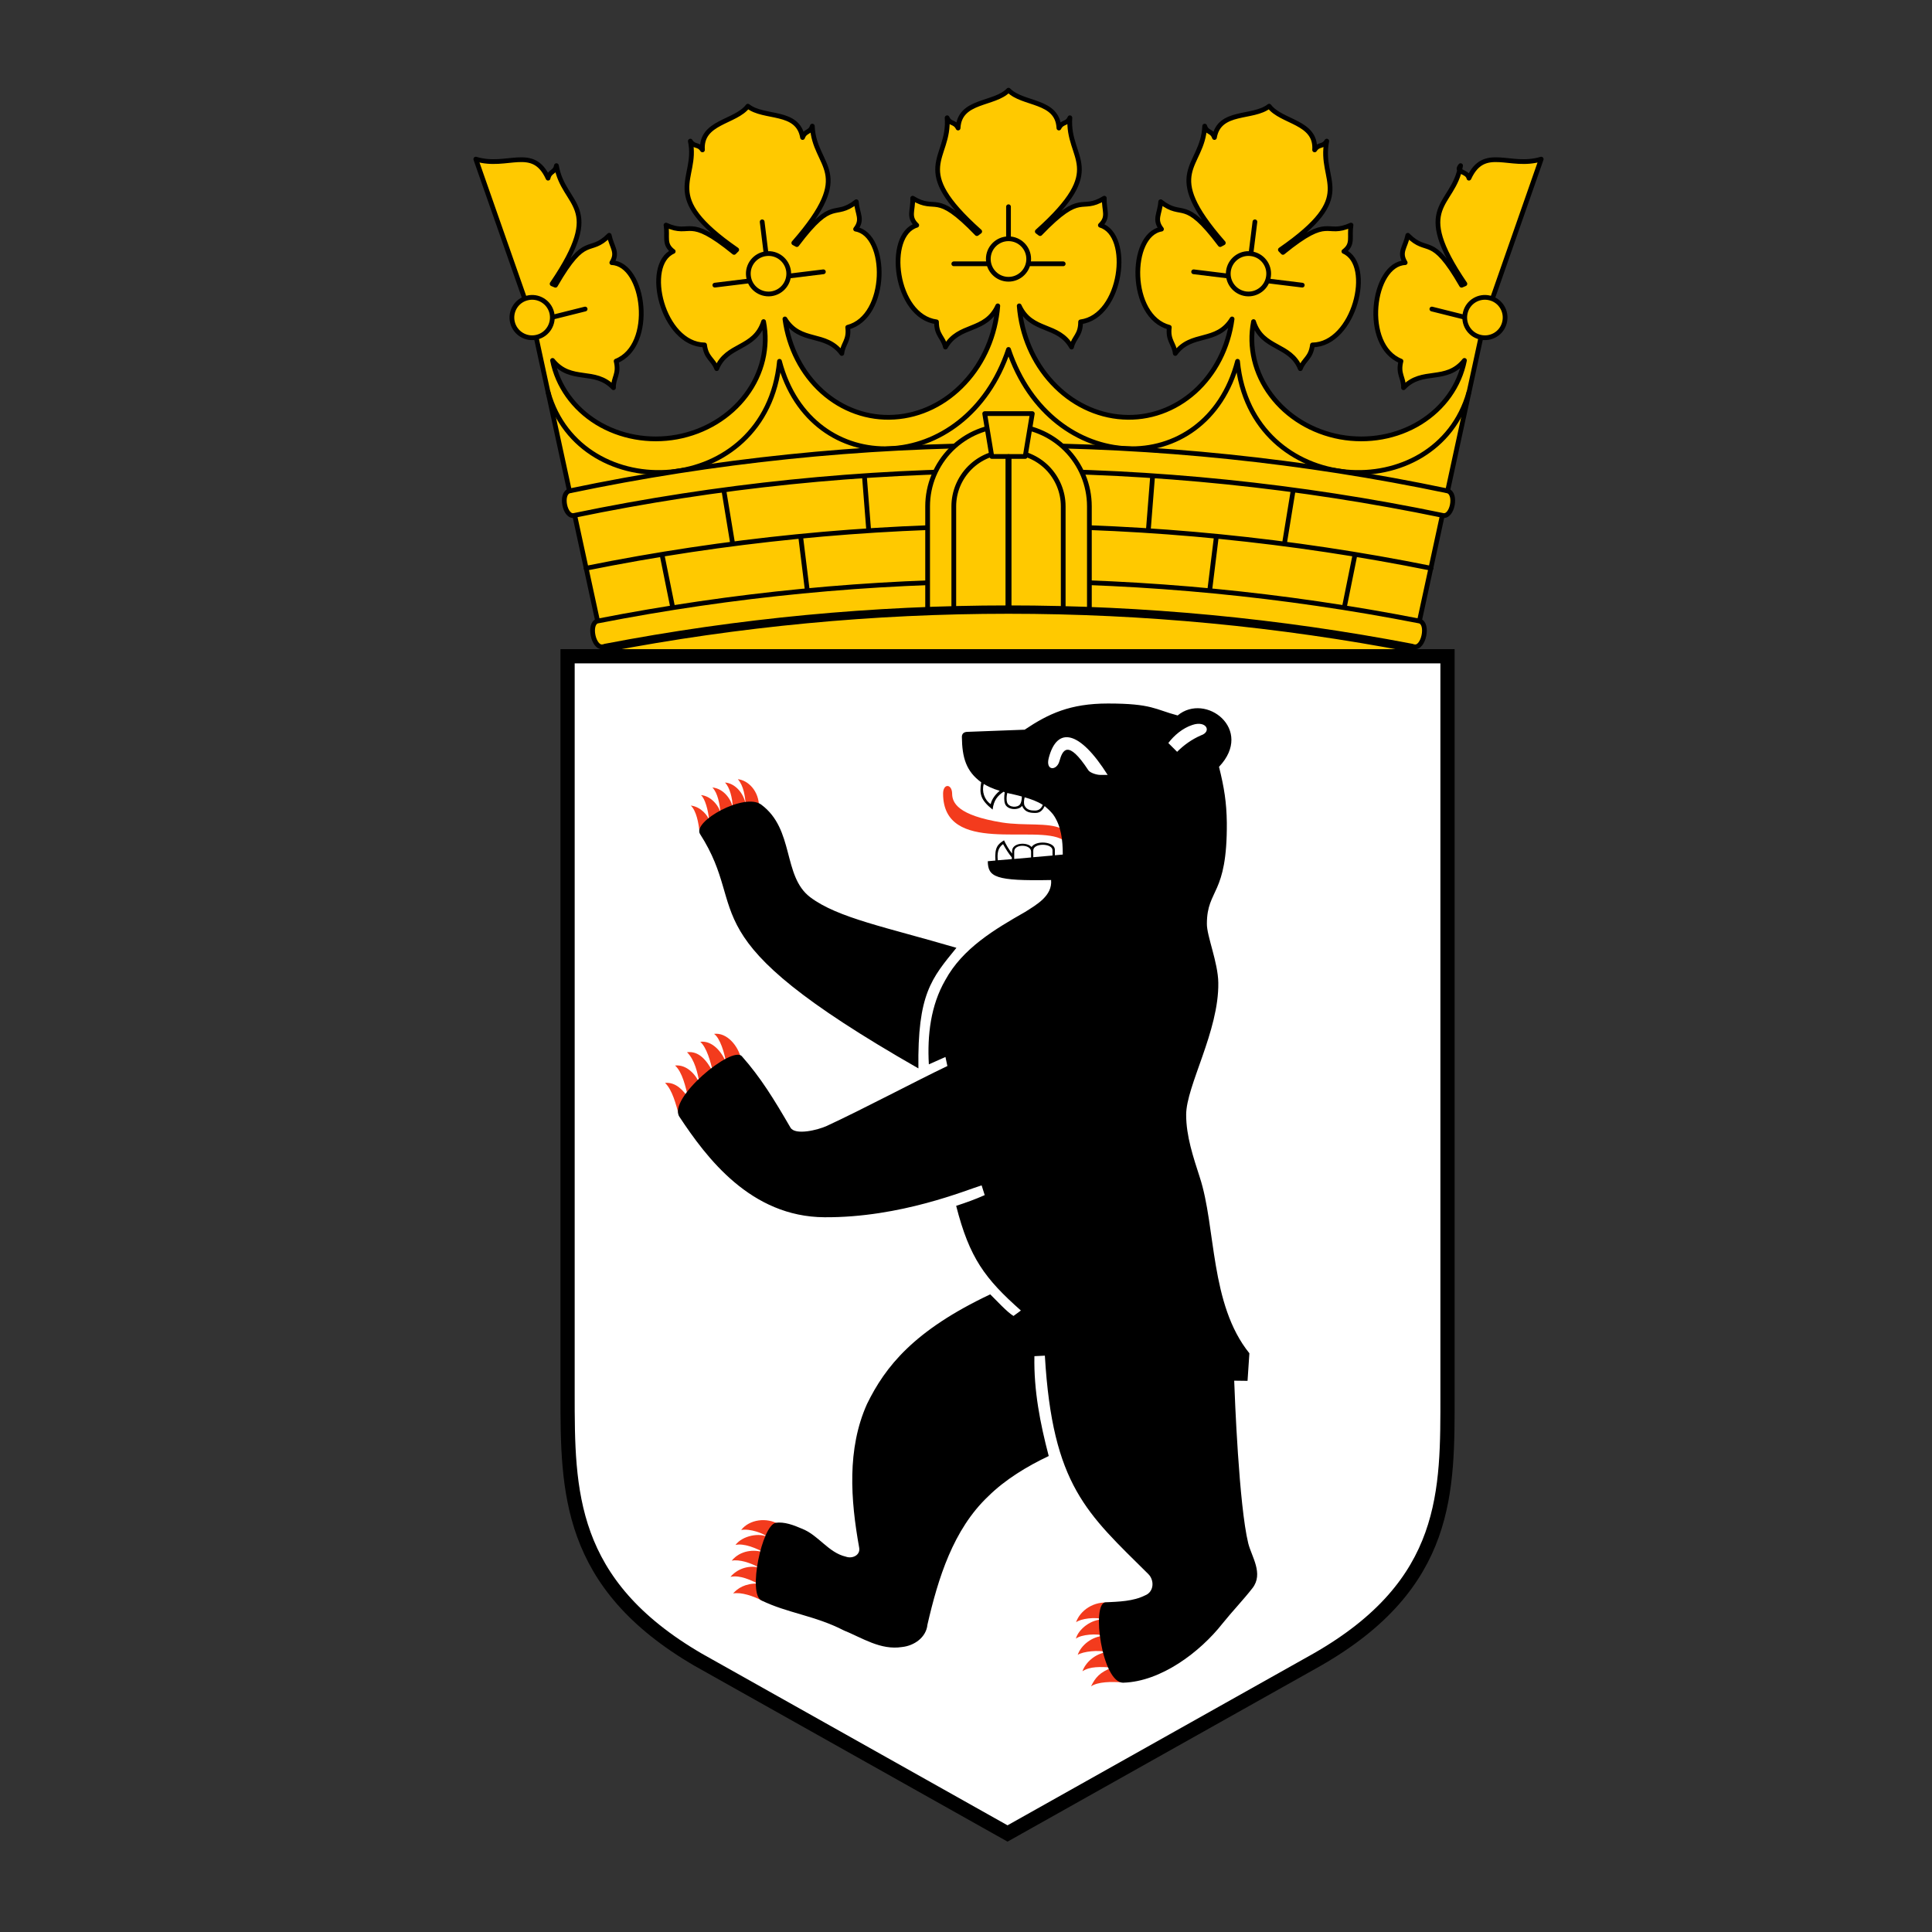 <svg width="22" height="22" viewBox="0 0 22 22" fill="none" xmlns="http://www.w3.org/2000/svg">
<rect x="0" y="0" width="22" height="22" fill="#333333" stroke="none"/>
<g clip-path="url(#clip0_736_23856)">
<path d="M6.88 7.418L6.068 3.668L5.418 1.812C5.778 1.921 6.068 1.65 6.241 2.029C6.26 1.945 6.322 1.967 6.336 1.886C6.417 2.362 6.902 2.327 6.287 3.232L6.325 3.248C6.674 2.641 6.707 2.912 6.937 2.679C6.967 2.82 7.04 2.871 6.967 2.991C7.343 3.007 7.46 3.936 7.016 4.112C7.053 4.261 6.983 4.299 6.986 4.415C6.772 4.188 6.504 4.366 6.292 4.104C6.349 4.393 6.53 4.648 6.796 4.812C7.061 4.975 7.39 5.034 7.708 4.976C8.027 4.917 8.31 4.746 8.495 4.499C8.68 4.253 8.752 3.952 8.695 3.662C8.592 3.982 8.278 3.911 8.161 4.198C8.121 4.09 8.042 4.079 8.023 3.928C7.546 3.922 7.322 3.015 7.666 2.863C7.554 2.779 7.606 2.703 7.584 2.563C7.882 2.698 7.817 2.433 8.359 2.874L8.389 2.844C7.489 2.221 7.955 2.051 7.861 1.607C7.904 1.677 7.953 1.636 7.999 1.707C7.977 1.385 8.375 1.395 8.516 1.209C8.7 1.355 9.085 1.249 9.139 1.566C9.169 1.485 9.225 1.515 9.25 1.436C9.271 1.918 9.759 1.942 9.039 2.766L9.074 2.785C9.494 2.227 9.494 2.5 9.751 2.297C9.762 2.438 9.829 2.498 9.743 2.609C10.114 2.671 10.116 3.608 9.653 3.727C9.672 3.879 9.599 3.909 9.586 4.025C9.401 3.773 9.114 3.919 8.938 3.632C8.982 3.959 9.133 4.253 9.362 4.459C9.592 4.665 9.884 4.769 10.183 4.75C10.482 4.732 10.767 4.593 10.984 4.359C11.202 4.126 11.336 3.814 11.362 3.483C11.221 3.789 10.918 3.681 10.766 3.952C10.739 3.838 10.664 3.819 10.664 3.665C10.19 3.603 10.079 2.674 10.439 2.565C10.338 2.468 10.398 2.4 10.393 2.257C10.672 2.427 10.639 2.156 11.124 2.66L11.156 2.636C10.341 1.907 10.821 1.823 10.785 1.341C10.818 1.417 10.872 1.382 10.91 1.458C10.926 1.135 11.322 1.195 11.484 1.027C11.647 1.195 12.042 1.135 12.058 1.458C12.096 1.382 12.15 1.417 12.183 1.341C12.148 1.823 12.627 1.907 11.812 2.636L11.844 2.66C12.329 2.156 12.296 2.427 12.575 2.257C12.57 2.4 12.63 2.468 12.53 2.565C12.89 2.674 12.779 3.603 12.305 3.665C12.305 3.819 12.229 3.838 12.202 3.952C12.05 3.681 11.747 3.789 11.606 3.483C11.632 3.814 11.766 4.126 11.984 4.359C12.201 4.593 12.487 4.732 12.786 4.75C13.085 4.769 13.376 4.665 13.606 4.459C13.835 4.253 13.986 3.959 14.03 3.632C13.854 3.919 13.567 3.773 13.383 4.025C13.369 3.909 13.296 3.879 13.315 3.727C12.852 3.608 12.854 2.671 13.226 2.609C13.139 2.498 13.207 2.438 13.217 2.297C13.475 2.5 13.475 2.227 13.894 2.785L13.93 2.766C13.209 1.942 13.697 1.918 13.718 1.436C13.743 1.515 13.8 1.485 13.829 1.566C13.883 1.249 14.268 1.355 14.452 1.209C14.593 1.395 14.991 1.385 14.97 1.707C15.016 1.636 15.064 1.677 15.108 1.607C15.013 2.081 15.479 2.221 14.58 2.844L14.609 2.874C15.151 2.433 15.086 2.698 15.384 2.563C15.362 2.703 15.414 2.779 15.303 2.863C15.647 3.015 15.422 3.922 14.945 3.928C14.926 4.079 14.848 4.09 14.807 4.198C14.691 3.911 14.376 3.982 14.274 3.662C14.217 3.952 14.289 4.253 14.474 4.499C14.659 4.746 14.941 4.917 15.26 4.976C15.579 5.034 15.907 4.975 16.172 4.812C16.438 4.648 16.619 4.393 16.676 4.104C16.465 4.366 16.196 4.188 15.982 4.415C15.985 4.299 15.915 4.261 15.953 4.112C15.508 3.936 15.625 3.007 16.001 2.991C15.928 2.871 16.001 2.82 16.031 2.679C16.261 2.912 16.294 2.641 16.643 3.248L16.681 3.232C16.066 2.327 16.551 2.362 16.632 1.886C16.565 1.967 16.708 1.945 16.727 2.029C16.901 1.65 17.19 1.921 17.55 1.812L16.901 3.668L16.088 7.418M6.672 6.471C9.848 5.831 13.12 5.831 16.297 6.471ZM7.538 6.313L7.66 6.917ZM8.242 5.58L8.343 6.192ZM9.117 6.108L9.193 6.725ZM9.843 5.42L9.892 6.04ZM13.076 6.04L13.125 5.42ZM13.775 6.725L13.851 6.108ZM14.626 6.192L14.726 5.58ZM15.308 6.917L15.43 6.313Z" fill="#FFC900"/>
<path d="M6.88 7.418L6.068 3.668M6.068 3.668L6.663 3.519M6.068 3.668L5.418 1.812C5.778 1.921 6.068 1.65 6.241 2.029C6.26 1.945 6.322 1.967 6.336 1.886C6.417 2.362 6.902 2.327 6.287 3.232L6.325 3.248C6.674 2.641 6.707 2.912 6.937 2.679C6.967 2.82 7.04 2.871 6.967 2.991C7.343 3.007 7.46 3.936 7.016 4.112C7.053 4.261 6.983 4.299 6.986 4.415C6.772 4.188 6.504 4.366 6.292 4.104C6.349 4.393 6.53 4.648 6.796 4.812C7.061 4.975 7.39 5.034 7.708 4.976C8.027 4.917 8.31 4.746 8.495 4.499C8.68 4.253 8.752 3.952 8.695 3.662C8.592 3.982 8.278 3.911 8.161 4.198C8.121 4.09 8.042 4.079 8.023 3.928C7.546 3.922 7.322 3.015 7.666 2.863C7.554 2.779 7.606 2.703 7.584 2.563C7.882 2.698 7.817 2.433 8.359 2.874L8.389 2.844C7.489 2.221 7.955 2.051 7.861 1.607C7.904 1.677 7.953 1.636 7.999 1.707C7.977 1.385 8.375 1.395 8.516 1.209C8.7 1.355 9.085 1.249 9.139 1.566C9.169 1.485 9.225 1.515 9.25 1.436C9.271 1.918 9.759 1.942 9.039 2.766L9.074 2.785C9.494 2.227 9.494 2.5 9.751 2.297C9.762 2.438 9.829 2.498 9.743 2.609C10.114 2.671 10.116 3.608 9.653 3.727C9.672 3.879 9.599 3.909 9.586 4.025C9.401 3.773 9.114 3.919 8.938 3.632C8.982 3.959 9.133 4.253 9.362 4.459C9.592 4.665 9.884 4.769 10.183 4.75C10.482 4.732 10.767 4.593 10.984 4.359C11.202 4.126 11.336 3.814 11.362 3.483C11.221 3.789 10.918 3.681 10.766 3.952C10.739 3.838 10.664 3.819 10.664 3.665C10.19 3.603 10.079 2.674 10.439 2.565C10.338 2.468 10.398 2.4 10.393 2.257C10.672 2.427 10.639 2.156 11.124 2.66L11.156 2.636C10.341 1.907 10.821 1.823 10.785 1.341C10.818 1.417 10.872 1.382 10.91 1.458C10.926 1.135 11.322 1.195 11.484 1.027C11.647 1.195 12.042 1.135 12.058 1.458C12.096 1.382 12.15 1.417 12.183 1.341C12.148 1.823 12.627 1.907 11.812 2.636L11.844 2.66C12.329 2.156 12.296 2.427 12.575 2.257C12.57 2.4 12.63 2.468 12.53 2.565C12.89 2.674 12.779 3.603 12.305 3.665C12.305 3.819 12.229 3.838 12.202 3.952C12.05 3.681 11.747 3.789 11.606 3.483C11.632 3.814 11.766 4.126 11.984 4.359C12.201 4.593 12.487 4.732 12.786 4.75C13.085 4.769 13.376 4.665 13.606 4.459C13.835 4.253 13.986 3.959 14.03 3.632C13.854 3.919 13.567 3.773 13.383 4.025C13.369 3.909 13.296 3.879 13.315 3.727C12.852 3.608 12.854 2.671 13.226 2.609C13.139 2.498 13.207 2.438 13.217 2.297C13.475 2.5 13.475 2.227 13.894 2.785L13.93 2.766C13.209 1.942 13.697 1.918 13.718 1.436C13.743 1.515 13.8 1.485 13.829 1.566C13.883 1.249 14.268 1.355 14.452 1.209C14.593 1.395 14.991 1.385 14.97 1.707C15.016 1.636 15.064 1.677 15.108 1.607C15.013 2.081 15.479 2.221 14.58 2.844L14.609 2.874C15.151 2.433 15.086 2.698 15.384 2.563C15.362 2.703 15.414 2.779 15.303 2.863C15.647 3.015 15.422 3.922 14.945 3.928C14.926 4.079 14.848 4.09 14.807 4.198C14.691 3.911 14.376 3.982 14.274 3.662C14.217 3.952 14.289 4.253 14.474 4.499C14.659 4.746 14.941 4.917 15.26 4.976C15.579 5.034 15.907 4.975 16.172 4.812C16.438 4.648 16.619 4.393 16.676 4.104C16.465 4.366 16.196 4.188 15.982 4.415C15.985 4.299 15.915 4.261 15.953 4.112C15.508 3.936 15.625 3.007 16.001 2.991C15.928 2.871 16.001 2.82 16.031 2.679C16.261 2.912 16.294 2.641 16.643 3.248L16.681 3.232C16.066 2.327 16.551 2.362 16.632 1.886C16.565 1.967 16.708 1.945 16.727 2.029C16.901 1.65 17.19 1.921 17.55 1.812L16.901 3.668M16.901 3.668L16.305 3.519M16.901 3.668L16.088 7.418M6.672 6.471C9.848 5.831 13.12 5.831 16.297 6.471M7.538 6.313L7.66 6.917M8.242 5.58L8.343 6.192M9.117 6.108L9.193 6.725M9.843 5.42L9.892 6.04M13.076 6.04L13.125 5.42M13.775 6.725L13.851 6.108M14.626 6.192L14.726 5.58M15.308 6.917L15.43 6.313" stroke="black" stroke-width="0.054" stroke-linecap="round" stroke-linejoin="round"/>
<path d="M10.861 3.004H12.107ZM11.484 2.354V2.896Z" fill="#FFC900"/>
<path d="M10.861 3.004H12.107M11.484 2.354V2.896" stroke="black" stroke-width="0.054" stroke-linecap="round" stroke-linejoin="round"/>
<path d="M11.484 3.18C11.611 3.18 11.714 3.077 11.714 2.949C11.714 2.822 11.611 2.719 11.484 2.719C11.357 2.719 11.254 2.822 11.254 2.949C11.254 3.077 11.357 3.18 11.484 3.18Z" fill="#FFC900" stroke="black" stroke-width="0.054" stroke-linecap="round" stroke-linejoin="round"/>
<path d="M13.592 3.095L14.829 3.247ZM14.29 2.526L14.223 3.063Z" fill="#FFC900"/>
<path d="M13.592 3.095L14.829 3.247M14.29 2.526L14.223 3.063" stroke="black" stroke-width="0.054" stroke-linecap="round" stroke-linejoin="round"/>
<path d="M14.189 3.346C14.315 3.361 14.43 3.271 14.445 3.145C14.461 3.019 14.371 2.904 14.245 2.889C14.119 2.873 14.004 2.963 13.988 3.089C13.973 3.215 14.063 3.33 14.189 3.346Z" fill="#FFC900" stroke="black" stroke-width="0.054" stroke-linecap="round" stroke-linejoin="round"/>
<path d="M8.14 3.247L9.376 3.095ZM8.679 2.526L8.745 3.063Z" fill="#FFC900"/>
<path d="M8.14 3.247L9.376 3.095M8.679 2.526L8.745 3.063" stroke="black" stroke-width="0.054" stroke-linecap="round" stroke-linejoin="round"/>
<path d="M8.779 3.346C8.906 3.33 8.995 3.215 8.98 3.089C8.964 2.963 8.849 2.873 8.723 2.889C8.597 2.904 8.507 3.019 8.523 3.145C8.538 3.271 8.653 3.361 8.779 3.346Z" fill="#FFC900" stroke="black" stroke-width="0.054" stroke-linecap="round" stroke-linejoin="round"/>
<path d="M16.853 3.839C16.977 3.87 17.102 3.795 17.132 3.672C17.163 3.548 17.088 3.423 16.965 3.393C16.841 3.362 16.716 3.437 16.686 3.56C16.655 3.684 16.73 3.809 16.853 3.839Z" fill="#FFC900" stroke="black" stroke-width="0.054" stroke-linecap="round" stroke-linejoin="round"/>
<path d="M6.115 3.839C6.238 3.809 6.313 3.684 6.283 3.56C6.252 3.437 6.127 3.362 6.004 3.393C5.88 3.423 5.805 3.548 5.836 3.672C5.867 3.795 5.992 3.87 6.115 3.839Z" fill="#FFC900" stroke="black" stroke-width="0.054" stroke-linecap="round" stroke-linejoin="round"/>
<path d="M6.241 4.466C6.609 5.785 8.724 5.685 8.876 4.114C9.236 5.487 10.997 5.439 11.484 3.979C11.972 5.439 13.732 5.487 14.092 4.114C14.244 5.685 16.359 5.785 16.727 4.466" stroke="black" stroke-width="0.054" stroke-linecap="round" stroke-linejoin="round"/>
<path d="M6.485 5.59C9.782 4.899 13.186 4.899 16.483 5.59C16.592 5.617 16.538 5.896 16.429 5.869C13.167 5.193 9.801 5.193 6.539 5.869C6.431 5.896 6.376 5.617 6.485 5.59ZM6.867 7.364C6.758 7.391 6.696 7.099 6.804 7.072C9.895 6.467 13.073 6.467 16.164 7.072C16.272 7.099 16.21 7.391 16.102 7.364" fill="#FFC900"/>
<path d="M6.867 7.364C6.758 7.391 6.696 7.099 6.804 7.072C9.895 6.467 13.073 6.467 16.164 7.072C16.272 7.099 16.21 7.391 16.102 7.364M6.485 5.59C9.782 4.899 13.186 4.899 16.483 5.59C16.592 5.617 16.538 5.896 16.429 5.869C13.167 5.193 9.801 5.193 6.539 5.869C6.431 5.896 6.376 5.617 6.485 5.59Z" stroke="black" stroke-width="0.054" stroke-linecap="round" stroke-linejoin="round"/>
<path d="M10.563 6.942V5.766C10.563 5.522 10.66 5.288 10.833 5.115C11.006 4.943 11.24 4.846 11.484 4.846C11.728 4.846 11.963 4.943 12.135 5.115C12.308 5.288 12.405 5.522 12.405 5.766V6.942M10.861 6.931V5.766C10.861 5.601 10.927 5.443 11.044 5.326C11.161 5.209 11.319 5.144 11.484 5.144C11.649 5.144 11.808 5.209 11.925 5.326C12.041 5.443 12.107 5.601 12.107 5.766V6.931" fill="#FFC900"/>
<path d="M10.563 6.942V5.766C10.563 5.522 10.66 5.288 10.833 5.115C11.006 4.943 11.24 4.846 11.484 4.846C11.728 4.846 11.963 4.943 12.135 5.115C12.308 5.288 12.405 5.522 12.405 5.766V6.942M10.861 6.931V5.766C10.861 5.601 10.927 5.443 11.044 5.326C11.161 5.209 11.319 5.144 11.484 5.144C11.649 5.144 11.808 5.209 11.925 5.326C12.041 5.443 12.107 5.601 12.107 5.766V6.931" stroke="black" stroke-width="0.054" stroke-linecap="round" stroke-linejoin="round"/>
<path d="M11.213 4.71H11.755L11.674 5.198H11.294L11.213 4.71Z" fill="#FFC900" stroke="black" stroke-width="0.054" stroke-linecap="round" stroke-linejoin="round"/>
<path d="M11.484 5.206V6.972Z" fill="#FFC900"/>
<path d="M11.484 5.206V6.972" stroke="black" stroke-width="0.068" stroke-linecap="round" stroke-linejoin="round"/>
<path d="M6.894 7.378C9.926 6.796 13.042 6.796 16.075 7.378Z" fill="#FFC900"/>
<path d="M6.894 7.378C9.926 6.796 13.042 6.796 16.075 7.378" stroke="black" stroke-width="0.095" stroke-linecap="round" stroke-linejoin="round"/>
<path d="M16.483 7.473H6.463V15.868C6.463 16.978 6.463 18.035 7.953 18.901L11.473 20.878L14.994 18.901C16.511 18.035 16.483 16.978 16.483 15.868V7.473Z" fill="white" stroke="black" stroke-width="0.162"/>
<path d="M12.088 9.436C11.936 9.363 11.663 9.406 11.411 9.366C10.905 9.284 10.842 9.141 10.842 9.035C10.839 8.924 10.739 8.919 10.739 9.038C10.742 9.742 11.801 9.382 12.102 9.563M8.643 9.195C8.646 9.005 8.516 8.884 8.402 8.873C8.47 8.951 8.483 9.065 8.494 9.176C8.473 9.019 8.356 8.916 8.256 8.911C8.31 8.967 8.34 9.084 8.345 9.198C8.329 9.111 8.248 8.981 8.112 8.967C8.175 9.032 8.194 9.154 8.207 9.265C8.188 9.171 8.091 9.062 7.982 9.054C8.028 9.092 8.066 9.23 8.074 9.336C8.061 9.292 7.985 9.187 7.866 9.173C7.928 9.23 7.955 9.368 7.966 9.477M8.44 12.06C8.408 11.911 8.278 11.754 8.131 11.773C8.199 11.819 8.251 11.992 8.269 12.104C8.223 11.979 8.11 11.846 7.974 11.863C8.047 11.928 8.091 12.087 8.118 12.207C8.045 12.068 7.955 11.965 7.823 11.982C7.912 12.068 7.944 12.22 7.966 12.336C7.923 12.239 7.823 12.12 7.687 12.133C7.771 12.209 7.806 12.374 7.836 12.496C7.782 12.423 7.701 12.32 7.573 12.331C7.657 12.412 7.695 12.572 7.731 12.694M8.873 17.36C8.73 17.273 8.532 17.303 8.44 17.422C8.543 17.404 8.695 17.46 8.754 17.509C8.657 17.447 8.454 17.485 8.375 17.593C8.467 17.569 8.616 17.631 8.695 17.677C8.592 17.642 8.432 17.65 8.332 17.772C8.416 17.753 8.554 17.799 8.643 17.85C8.516 17.82 8.391 17.869 8.318 17.956C8.429 17.932 8.554 17.997 8.63 18.032C8.486 18.029 8.399 18.086 8.348 18.145C8.44 18.127 8.581 18.175 8.684 18.23M12.64 18.251C12.454 18.227 12.299 18.34 12.253 18.473C12.305 18.433 12.467 18.408 12.573 18.441C12.427 18.433 12.28 18.552 12.251 18.66C12.31 18.611 12.5 18.598 12.57 18.628C12.437 18.633 12.31 18.733 12.272 18.844C12.335 18.804 12.508 18.787 12.605 18.812C12.462 18.833 12.359 18.936 12.326 19.031C12.413 18.974 12.527 18.98 12.668 18.988C12.521 19.042 12.473 19.104 12.424 19.202C12.505 19.15 12.649 19.148 12.789 19.158" fill="#F33B1D"/>
<path d="M11.671 8.309L11.01 8.334C10.978 8.336 10.953 8.353 10.953 8.391C10.956 8.629 11.002 8.783 11.173 8.908C11.151 9.041 11.165 9.108 11.303 9.219C11.316 9.111 11.36 9.062 11.427 9.016C11.433 9.019 11.438 9.019 11.441 9.022C11.433 9.07 11.433 9.122 11.444 9.152C11.47 9.227 11.603 9.23 11.639 9.176C11.671 9.255 11.739 9.257 11.793 9.257C11.85 9.257 11.877 9.217 11.896 9.179C11.928 9.206 11.961 9.236 11.991 9.273C12.085 9.403 12.102 9.571 12.102 9.731C12.072 9.734 12.042 9.737 12.012 9.739V9.674C12.009 9.582 11.796 9.566 11.747 9.645C11.693 9.585 11.525 9.596 11.525 9.691V9.72C11.487 9.672 11.457 9.62 11.433 9.569C11.365 9.612 11.324 9.645 11.335 9.799C11.305 9.802 11.276 9.804 11.248 9.807C11.251 9.986 11.33 10.034 11.969 10.021C11.985 10.2 11.806 10.3 11.674 10.384C11.327 10.582 10.961 10.798 10.764 11.161C10.598 11.448 10.558 11.789 10.577 12.12L10.766 12.036L10.788 12.139C10.447 12.301 9.824 12.632 9.415 12.821C9.315 12.867 9.055 12.932 9.001 12.84C8.814 12.518 8.665 12.274 8.448 12.028C8.337 11.9 7.601 12.51 7.736 12.716C8.045 13.184 8.548 13.856 9.388 13.861C10.257 13.867 11.013 13.547 11.178 13.498L11.213 13.609C11.102 13.658 11.005 13.693 10.888 13.731C11.04 14.327 11.216 14.56 11.625 14.923L11.541 14.985C11.468 14.942 11.343 14.804 11.276 14.739C10.406 15.15 10.081 15.562 9.873 15.987C9.643 16.499 9.686 17.081 9.783 17.62C9.802 17.709 9.705 17.753 9.632 17.726C9.431 17.68 9.32 17.479 9.128 17.406C9.041 17.368 8.928 17.325 8.833 17.341C8.678 17.368 8.513 18.148 8.67 18.224C8.963 18.368 9.282 18.397 9.607 18.565C9.821 18.652 10.027 18.793 10.271 18.755C10.409 18.741 10.547 18.646 10.561 18.5C10.682 17.975 10.853 17.417 11.254 17.038C11.446 16.848 11.695 16.697 11.942 16.58C11.844 16.206 11.771 15.833 11.779 15.443L11.898 15.437C11.985 16.921 12.38 17.233 13.076 17.924C13.147 17.994 13.142 18.127 13.039 18.167C12.903 18.235 12.743 18.238 12.589 18.246C12.424 18.254 12.548 19.169 12.792 19.161C13.22 19.148 13.664 18.814 13.921 18.487C14.03 18.351 14.16 18.216 14.263 18.083C14.39 17.918 14.252 17.726 14.214 17.574C14.108 17.141 14.06 15.895 14.054 15.722L14.206 15.724L14.227 15.41C13.775 14.85 13.848 13.972 13.662 13.406C13.588 13.176 13.507 12.938 13.507 12.694C13.507 12.364 13.881 11.743 13.873 11.191C13.87 10.958 13.74 10.655 13.743 10.517C13.745 10.116 13.976 10.202 13.97 9.368C13.967 9.138 13.94 8.967 13.881 8.732C14.284 8.307 13.729 7.881 13.41 8.147C13.152 8.079 13.12 8.011 12.616 8.011C12.185 8.011 11.939 8.128 11.671 8.307M10.891 10.793C10.607 11.142 10.447 11.318 10.458 12.166C7.774 10.633 8.559 10.414 7.972 9.498C7.879 9.355 8.478 9.022 8.668 9.162C9.049 9.444 8.909 9.975 9.225 10.216C9.54 10.454 10.1 10.56 10.891 10.793ZM12.529 8.824C12.489 8.824 12.416 8.802 12.394 8.772C12.158 8.412 12.099 8.542 12.064 8.667C12.034 8.778 11.904 8.781 11.942 8.632C12.037 8.266 12.294 8.318 12.613 8.824M13.304 8.461C13.369 8.374 13.469 8.29 13.578 8.255C13.737 8.201 13.802 8.331 13.675 8.374C13.569 8.42 13.48 8.485 13.404 8.561M11.202 8.927C11.243 8.951 11.3 8.981 11.384 9.005C11.338 9.043 11.294 9.097 11.281 9.157C11.208 9.106 11.178 9.011 11.202 8.927ZM11.636 9.07C11.636 9.106 11.628 9.141 11.617 9.157C11.59 9.2 11.489 9.198 11.468 9.138C11.46 9.114 11.46 9.07 11.47 9.03C11.525 9.043 11.582 9.054 11.636 9.07ZM11.668 9.079C11.741 9.1 11.812 9.125 11.874 9.165C11.861 9.198 11.836 9.23 11.787 9.23C11.744 9.23 11.695 9.227 11.668 9.176C11.655 9.149 11.66 9.111 11.668 9.079ZM11.362 9.796C11.354 9.72 11.362 9.655 11.422 9.612C11.452 9.666 11.484 9.718 11.522 9.764V9.783M11.549 9.781V9.696C11.549 9.607 11.739 9.612 11.741 9.696V9.764M11.766 9.761V9.685C11.766 9.596 11.985 9.601 11.985 9.682V9.742" fill="black"/>
</g>
<defs>
<clipPath id="clip0_736_23856">
<rect width="12.187" height="20" fill="white" transform="translate(5.391 1)"/>
</clipPath>
</defs>
</svg>
